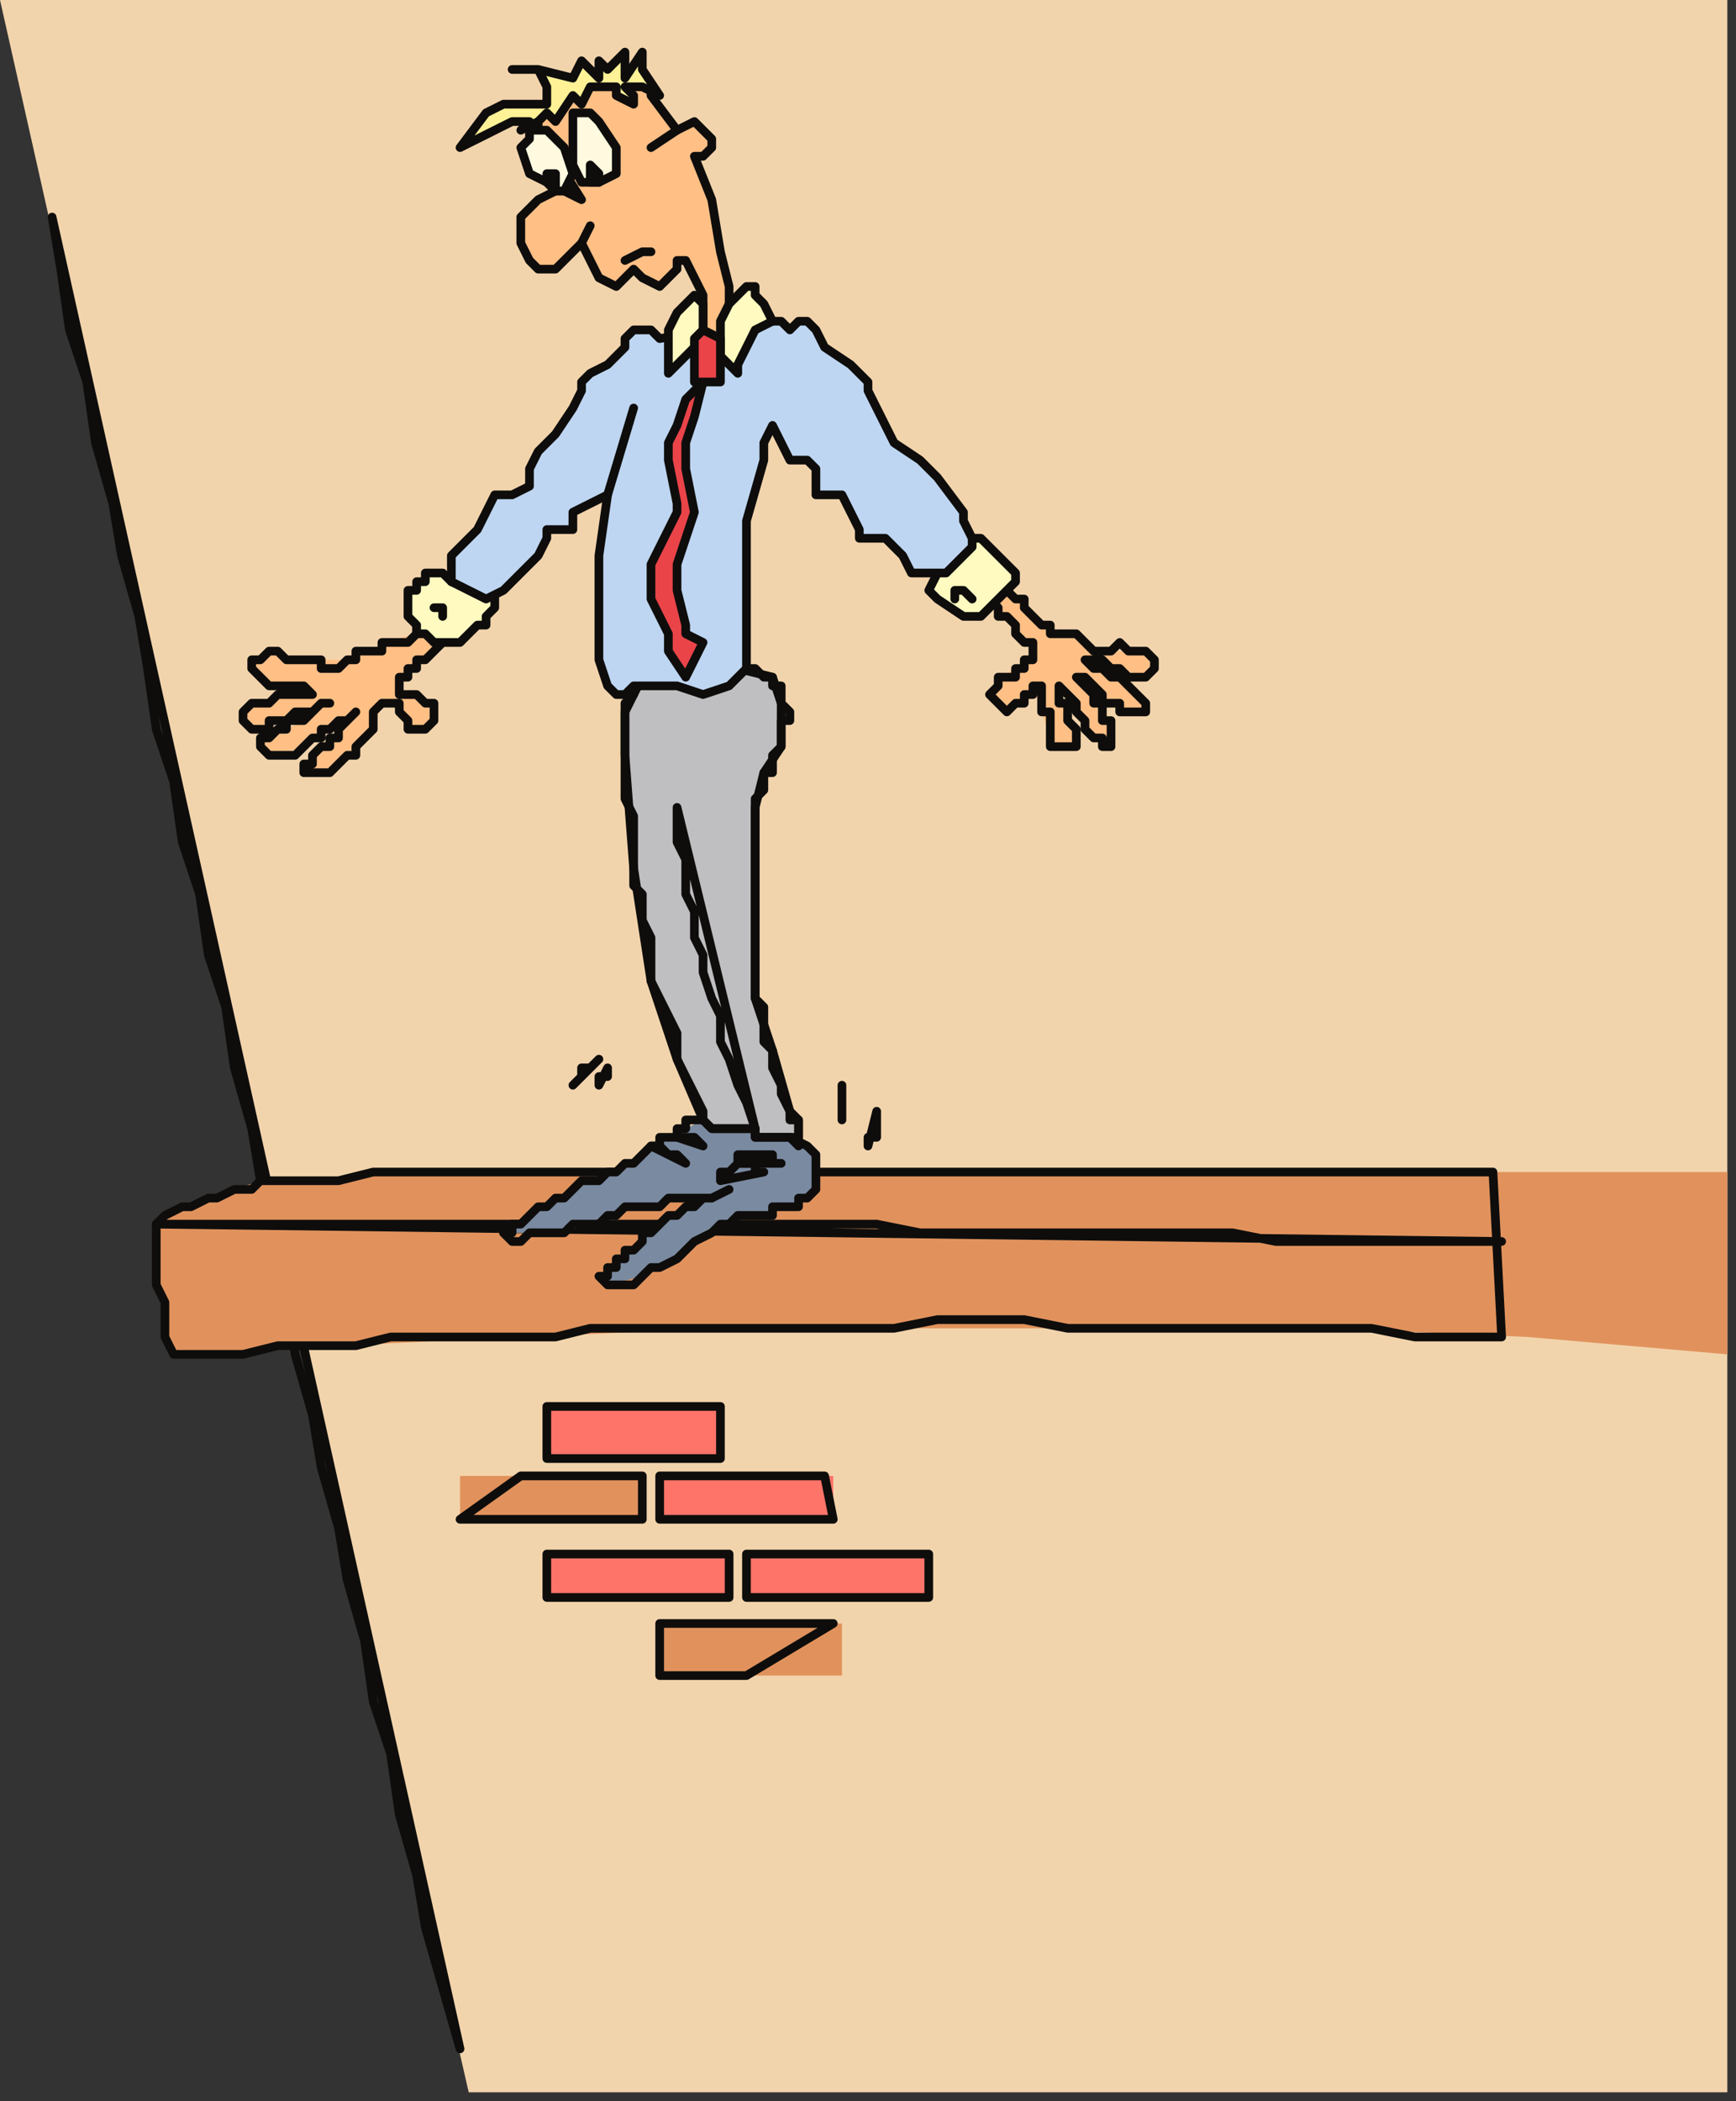<?xml version="1.0" encoding="UTF-8" standalone="no"?>
<svg
   xmlns:dc="http://purl.org/dc/elements/1.1/"
   xmlns:cc="http://creativecommons.org/ns#"
   xmlns:rdf="http://www.w3.org/1999/02/22-rdf-syntax-ns#"
   xmlns:svg="http://www.w3.org/2000/svg"
   xmlns="http://www.w3.org/2000/svg"
   xmlns:sodipodi="http://sodipodi.sourceforge.net/DTD/sodipodi-0.dtd"
   xmlns:inkscape="http://www.inkscape.org/namespaces/inkscape"
   version="1.0"
   width="52.917mm"
   height="64.029mm"
   id="svg141"
   sodipodi:docname="CMENO101.WMF">
  <rect width="100%" height="100%" fill="#333333" stroke="none"/>
  <sodipodi:namedview
     pagecolor="#ffffff"
     bordercolor="#666666"
     borderopacity="1"
     objecttolerance="10"
     gridtolerance="10"
     guidetolerance="10"
     inkscape:pageopacity="0"
     inkscape:pageshadow="2"
     inkscape:window-width="640"
     inkscape:window-height="480"
     id="namedview143" />
  <defs
     id="defs3">
    <pattern
       id="WMFhbasepattern"
       patternUnits="userSpaceOnUse"
       width="6"
       height="6"
       x="0"
       y="0" />
  </defs>
  <path
     style="fill:#f2d4ac;fill-rule:evenodd;fill-opacity:1;stroke:none;"
     d="  M 0,0   L 27,120   L 40,180   L 54,241   L 199,241   L 199,0   L 0,0  z "
     id="path5" />
  <path
     style="fill:none;stroke:#0e0d0c;stroke-width:1px;stroke-linecap:round;stroke-linejoin:round;stroke-miterlimit:4;stroke-dasharray:none;stroke-opacity:1;"
     d="  M 6,25   L 7,31   L 8,38   L 10,44   L 11,51   L 13,58   L 14,64   L 16,71   L 17,77   L 18,84   L 20,90   L 21,97   L 23,103   L 24,110   L 26,116   L 27,123   L 29,130   L 30,136   L 31,143   L 33,149   L 34,156   L 36,163   L 37,169   L 39,176   L 40,182   L 42,189   L 43,196   L 45,202   L 46,209   L 48,216   L 49,222   L 51,229   L 53,236   L 6,25  "
     id="path7" />
  <path
     style="fill:#e1925c;fill-rule:evenodd;fill-opacity:1;stroke:none;"
     d="  M 30,136   L 24,138   L 21,139   L 18,141   L 18,148   L 20,156   L 39,155   L 60,154   L 83,153   L 106,153   L 153,153   L 176,154   L 199,156   L 199,135   L 159,135   L 116,135   L 72,135   L 51,135   L 30,136  z "
     id="path9" />
  <path
     style="fill:none;stroke:#0e0d0c;stroke-width:1px;stroke-linecap:round;stroke-linejoin:round;stroke-miterlimit:4;stroke-dasharray:none;stroke-opacity:1;"
     d="  M 172,135   L 167,135   L 163,135   L 159,135   L 154,135   L 150,135   L 146,135   L 141,135   L 137,135   L 132,135   L 128,135   L 123,135   L 119,135   L 114,135   L 110,135   L 105,135   L 101,135   L 96,135   L 92,135   L 87,135   L 83,135   L 78,135   L 74,135   L 69,135   L 65,135   L 60,135   L 56,135   L 52,135   L 47,135   L 43,135   L 39,136   L 34,136   L 30,136   L 29,137   L 27,137   L 25,138   L 24,138   L 22,139   L 21,139   L 19,140   L 18,141   L 18,143   L 18,145   L 18,146   L 18,148   L 19,150   L 19,152   L 19,154   L 20,156   L 24,156   L 28,156   L 32,155   L 36,155   L 41,155   L 45,154   L 50,154   L 54,154   L 59,154   L 64,154   L 68,153   L 73,153   L 78,153   L 83,153   L 88,153   L 93,153   L 98,153   L 103,153   L 108,152   L 113,152   L 118,152   L 123,153   L 128,153   L 133,153   L 138,153   L 143,153   L 148,153   L 153,153   L 158,153   L 163,154   L 169,154   L 173,154   L 172,135  "
     id="path11" />
  <path
     style="fill:none;stroke:#0e0d0c;stroke-width:1px;stroke-linecap:round;stroke-linejoin:round;stroke-miterlimit:4;stroke-dasharray:none;stroke-opacity:1;"
     d="  M 173,143   L 168,143   L 162,143   L 157,143   L 152,143   L 147,143   L 142,142   L 137,142   L 132,142   L 127,142   L 121,142   L 116,142   L 111,142   L 106,142   L 101,141   L 96,141   L 92,141   L 87,141   L 82,141   L 77,141   L 72,141   L 67,141   L 63,141   L 58,141   L 53,141   L 49,141   L 44,141   L 40,141   L 35,141   L 31,141   L 26,141   L 22,141   L 18,141   L 173,143  "
     id="path13" />
  <path
     style="fill:#ff7469;fill-rule:evenodd;fill-opacity:1;stroke:none;"
     d="  M 63,162   L 83,162   L 83,168   L 63,168   L 63,162  z "
     id="path15" />
  <path
     style="fill:none;stroke:#0e0d0c;stroke-width:1px;stroke-linecap:round;stroke-linejoin:round;stroke-miterlimit:4;stroke-dasharray:none;stroke-opacity:1;"
     d="  M 63,162   L 64,162   L 65,162   L 66,162   L 68,162   L 69,162   L 70,162   L 71,162   L 73,162   L 74,162   L 75,162   L 77,162   L 78,162   L 79,162   L 80,162   L 82,162   L 83,162   L 83,163   L 83,163   L 83,164   L 83,165   L 83,165   L 83,166   L 83,167   L 83,168   L 82,168   L 80,168   L 79,168   L 78,168   L 77,168   L 75,168   L 74,168   L 73,168   L 71,168   L 70,168   L 69,168   L 68,168   L 66,168   L 65,168   L 64,168   L 63,168   L 63,167   L 63,166   L 63,165   L 63,165   L 63,164   L 63,163   L 63,163   L 63,162  "
     id="path17" />
  <path
     style="fill:#ff7469;fill-rule:evenodd;fill-opacity:1;stroke:none;"
     d="  M 63,179   L 84,179   L 84,184   L 63,184   L 63,179  z "
     id="path19" />
  <path
     style="fill:none;stroke:#0e0d0c;stroke-width:1px;stroke-linecap:round;stroke-linejoin:round;stroke-miterlimit:4;stroke-dasharray:none;stroke-opacity:1;"
     d="  M 63,179   L 65,179   L 66,179   L 67,179   L 69,179   L 70,179   L 71,179   L 72,179   L 74,179   L 75,179   L 76,179   L 78,179   L 79,179   L 80,179   L 81,179   L 83,179   L 84,179   L 84,179   L 84,180   L 84,181   L 84,181   L 84,182   L 84,183   L 84,183   L 84,184   L 83,184   L 81,184   L 80,184   L 79,184   L 78,184   L 76,184   L 75,184   L 74,184   L 72,184   L 71,184   L 70,184   L 69,184   L 67,184   L 66,184   L 65,184   L 63,184   L 63,183   L 63,183   L 63,182   L 63,181   L 63,181   L 63,180   L 63,179   L 63,179  "
     id="path21" />
  <path
     style="fill:#ff7469;fill-rule:evenodd;fill-opacity:1;stroke:none;"
     d="  M 86,179   L 107,179   L 107,184   L 86,184   L 86,179  z "
     id="path23" />
  <path
     style="fill:none;stroke:#0e0d0c;stroke-width:1px;stroke-linecap:round;stroke-linejoin:round;stroke-miterlimit:4;stroke-dasharray:none;stroke-opacity:1;"
     d="  M 86,179   L 88,179   L 89,179   L 90,179   L 91,179   L 93,179   L 94,179   L 95,179   L 97,179   L 98,179   L 99,179   L 100,179   L 102,179   L 103,179   L 104,179   L 105,179   L 107,179   L 107,179   L 107,180   L 107,181   L 107,181   L 107,182   L 107,183   L 107,183   L 107,184   L 105,184   L 104,184   L 103,184   L 102,184   L 100,184   L 99,184   L 98,184   L 97,184   L 95,184   L 94,184   L 93,184   L 91,184   L 90,184   L 89,184   L 88,184   L 86,184   L 86,183   L 86,183   L 86,182   L 86,181   L 86,181   L 86,180   L 86,179   L 86,179  "
     id="path25" />
  <path
     style="fill:#ff7469;fill-rule:evenodd;fill-opacity:1;stroke:none;"
     d="  M 76,170   L 96,170   L 96,175   L 76,175   L 76,170  z "
     id="path27" />
  <path
     style="fill:none;stroke:#0e0d0c;stroke-width:1px;stroke-linecap:round;stroke-linejoin:round;stroke-miterlimit:4;stroke-dasharray:none;stroke-opacity:1;"
     d="  M 96,175   L 95,175   L 94,175   L 92,175   L 91,175   L 90,175   L 89,175   L 87,175   L 86,175   L 85,175   L 84,175   L 82,175   L 81,175   L 80,175   L 78,175   L 77,175   L 76,175   L 76,175   L 76,174   L 76,173   L 76,173   L 76,172   L 76,171   L 76,171   L 76,170   L 78,170   L 81,170   L 83,170   L 85,170   L 88,170   L 90,170   L 93,170   L 95,170   L 96,175  "
     id="path29" />
  <path
     style="fill:#e1925c;fill-rule:evenodd;fill-opacity:1;stroke:none;"
     d="  M 53,170   L 74,170   L 74,175   L 53,175   L 53,170  z "
     id="path31" />
  <path
     style="fill:none;stroke:#0e0d0c;stroke-width:1px;stroke-linecap:round;stroke-linejoin:round;stroke-miterlimit:4;stroke-dasharray:none;stroke-opacity:1;"
     d="  M 60,170   L 61,170   L 63,170   L 65,170   L 67,170   L 69,170   L 70,170   L 72,170   L 74,170   L 74,171   L 74,171   L 74,172   L 74,173   L 74,173   L 74,174   L 74,175   L 74,175   L 72,175   L 71,175   L 70,175   L 69,175   L 67,175   L 66,175   L 65,175   L 64,175   L 62,175   L 61,175   L 60,175   L 58,175   L 57,175   L 56,175   L 55,175   L 53,175   L 60,170  "
     id="path33" />
  <path
     style="fill:#e1925c;fill-rule:evenodd;fill-opacity:1;stroke:none;"
     d="  M 86,193   L 97,193   L 97,187   L 96,187   L 76,187   L 76,193   L 86,193  z "
     id="path35" />
  <path
     style="fill:none;stroke:#0e0d0c;stroke-width:1px;stroke-linecap:round;stroke-linejoin:round;stroke-miterlimit:4;stroke-dasharray:none;stroke-opacity:1;"
     d="  M 96,187   L 95,187   L 93,187   L 92,187   L 91,187   L 90,187   L 89,187   L 87,187   L 86,187   L 85,187   L 84,187   L 82,187   L 81,187   L 80,187   L 79,187   L 77,187   L 76,187   L 76,188   L 76,189   L 76,190   L 76,190   L 76,191   L 76,192   L 76,192   L 76,193   L 78,193   L 79,193   L 80,193   L 81,193   L 83,193   L 84,193   L 85,193   L 86,193   L 96,187  "
     id="path37" />
  <path
     style="fill:#7a8aa0;fill-rule:evenodd;fill-opacity:1;stroke:none;"
     d="  M 93,132   L 90,130   L 87,130   L 81,129   L 79,130   L 78,130   L 78,131   L 76,131   L 76,132   L 75,132   L 74,133   L 74,133   L 72,134   L 68,136   L 65,138   L 61,140   L 58,142   L 61,142   L 65,142   L 70,140   L 74,139   L 78,138   L 82,138   L 78,140   L 74,142   L 72,145   L 70,147   L 70,148   L 70,148   L 74,147   L 79,144   L 84,141   L 86,140   L 88,140   L 90,139   L 93,138   L 94,137   L 94,135   L 94,133   L 93,132  z "
     id="path39" />
  <path
     style="fill:none;stroke:#0e0d0c;stroke-width:1px;stroke-linecap:round;stroke-linejoin:round;stroke-miterlimit:4;stroke-dasharray:none;stroke-opacity:1;"
     d="  M 93,132   L 91,131   L 90,130   L 88,130   L 87,130   L 85,129   L 84,129   L 82,129   L 81,129   L 80,129   L 80,129   L 79,129   L 79,130   L 79,130   L 78,130   L 78,130   L 78,131   L 78,131   L 77,131   L 77,131   L 76,131   L 76,131   L 76,132   L 76,132   L 75,132   L 75,132   L 74,133   L 74,133   L 74,133   L 73,134   L 73,134   L 73,134   L 72,134   L 71,135   L 70,135   L 69,136   L 68,136   L 67,136   L 66,137   L 66,137   L 65,138   L 64,138   L 63,139   L 62,139   L 61,140   L 60,141   L 59,141   L 59,142   L 58,142   L 59,143   L 59,143   L 60,143   L 61,142   L 62,142   L 63,142   L 64,142   L 65,142   L 66,141   L 67,141   L 69,141   L 70,140   L 71,140   L 72,139   L 73,139   L 74,139   L 75,139   L 76,139   L 77,138   L 78,138   L 79,138   L 80,138   L 81,138   L 82,138   L 81,138   L 80,139   L 79,139   L 78,140   L 77,140   L 76,141   L 75,142   L 74,142   L 74,143   L 73,144   L 72,144   L 72,145   L 71,145   L 71,146   L 70,146   L 70,147   L 69,147   L 70,148   L 70,148   L 70,148   L 71,148   L 72,148   L 73,148   L 74,147   L 75,146   L 76,146   L 78,145   L 79,144   L 80,143   L 82,142   L 83,141   L 84,141   L 85,140   L 86,140   L 87,140   L 88,140   L 88,140   L 89,140   L 89,139   L 90,139   L 90,139   L 91,139   L 91,139   L 92,139   L 92,138   L 93,138   L 93,138   L 93,138   L 94,137   L 94,137   L 94,136   L 94,135   L 94,135   L 94,134   L 94,134   L 94,133   L 94,133   L 93,132   L 93,132   L 93,132  "
     id="path41" />
  <path
     style="fill:none;stroke:#0e0d0c;stroke-width:1px;stroke-linecap:round;stroke-linejoin:round;stroke-miterlimit:4;stroke-dasharray:none;stroke-opacity:1;"
     d="  M 81,132   L 81,132   L 80,131   L 79,131   L 78,131   L 81,132  "
     id="path43" />
  <path
     style="fill:none;stroke:#0e0d0c;stroke-width:1px;stroke-linecap:round;stroke-linejoin:round;stroke-miterlimit:4;stroke-dasharray:none;stroke-opacity:1;"
     d="  M 79,134   L 79,134   L 78,133   L 78,133   L 78,133   L 77,133   L 77,133   L 76,132   L 75,132   L 79,134  "
     id="path45" />
  <path
     style="fill:none;stroke:#0e0d0c;stroke-width:1px;stroke-linecap:round;stroke-linejoin:round;stroke-miterlimit:4;stroke-dasharray:none;stroke-opacity:1;"
     d="  M 84,137   L 82,138   L 84,137  "
     id="path47" />
  <path
     style="fill:none;stroke:#0e0d0c;stroke-width:1px;stroke-linecap:round;stroke-linejoin:round;stroke-miterlimit:4;stroke-dasharray:none;stroke-opacity:1;"
     d="  M 88,135   L 87,135   L 87,134   L 86,134   L 85,134   L 85,134   L 84,135   L 83,135   L 83,136   L 88,135  "
     id="path49" />
  <path
     style="fill:none;stroke:#0e0d0c;stroke-width:1px;stroke-linecap:round;stroke-linejoin:round;stroke-miterlimit:4;stroke-dasharray:none;stroke-opacity:1;"
     d="  M 90,134   L 89,134   L 89,133   L 88,133   L 87,133   L 87,133   L 86,133   L 85,133   L 85,134   L 90,134  "
     id="path51" />
  <path
     style="fill:#bfbfc1;fill-rule:evenodd;fill-opacity:1;stroke:none;"
     d="  M 74,78   L 73,80   L 72,82   L 72,87   L 73,100   L 75,113   L 78,122   L 81,129   L 82,130   L 84,130   L 87,130   L 87,131   L 89,131   L 91,131   L 92,131   L 92,130   L 92,129   L 91,128   L 89,121   L 87,115   L 87,104   L 87,99   L 87,93   L 88,89   L 90,86   L 90,83   L 90,81   L 89,78   L 85,77   L 74,78  z "
     id="path53" />
  <path
     style="fill:none;stroke:#0e0d0c;stroke-width:1px;stroke-linecap:round;stroke-linejoin:round;stroke-miterlimit:4;stroke-dasharray:none;stroke-opacity:1;"
     d="  M 74,78   L 73,80   L 72,82   L 72,87   L 73,100   L 75,113   L 78,122   L 81,129   L 82,130   L 84,130   L 87,130   L 87,131   L 89,131   L 91,131   L 92,131   L 92,130   L 92,129   L 91,128   L 89,121   L 87,115   L 87,104   L 87,99   L 87,93   L 88,89   L 90,86   L 90,83   L 90,81   L 89,78   L 85,77   L 74,78  "
     id="path55" />
  <path
     style="fill:none;stroke:#0e0d0c;stroke-width:1px;stroke-linecap:round;stroke-linejoin:round;stroke-miterlimit:4;stroke-dasharray:none;stroke-opacity:1;"
     d="  M 87,130   L 87,130   L 87,131   L 88,131   L 89,131   L 90,131   L 91,131   L 92,132   L 92,131   L 92,130   L 92,129   L 91,129   L 91,128   L 90,126   L 90,125   L 89,123   L 89,121   L 88,120   L 88,118   L 88,116   L 87,115   L 87,113   L 87,112   L 87,111   L 87,109   L 87,108   L 87,107   L 87,105   L 87,104   L 87,103   L 87,101   L 87,100   L 87,99   L 87,97   L 87,96   L 87,95   L 87,93   L 87,92   L 88,91   L 88,90   L 88,89   L 89,89   L 89,88   L 89,87   L 90,86   L 90,85   L 90,85   L 90,84   L 90,83   L 91,83   L 91,82   L 90,81   L 90,81   L 90,80   L 90,79   L 89,79   L 89,78   L 88,78   L 87,77   L 86,77   L 85,77   L 84,77   L 82,77   L 81,77   L 80,77   L 78,77   L 77,77   L 75,78   L 74,78   L 73,79   L 73,80   L 72,81   L 72,82   L 72,83   L 72,85   L 72,86   L 72,87   L 72,89   L 72,90   L 72,92   L 73,94   L 73,95   L 73,97   L 73,99   L 73,100   L 73,102   L 74,103   L 74,105   L 74,106   L 75,108   L 75,110   L 75,111   L 75,113   L 76,115   L 77,117   L 78,119   L 78,122   L 79,124   L 80,126   L 81,128   L 81,129   L 82,130   L 82,130   L 83,130   L 84,130   L 87,130  "
     id="path57" />
  <path
     style="fill:none;stroke:#0e0d0c;stroke-width:1px;stroke-linecap:round;stroke-linejoin:round;stroke-miterlimit:4;stroke-dasharray:none;stroke-opacity:1;"
     d="  M 78,93   L 78,95   L 78,97   L 79,99   L 79,101   L 79,103   L 80,105   L 80,108   L 81,110   L 81,112   L 82,115   L 83,117   L 83,120   L 84,122   L 85,125   L 86,127   L 87,130   L 78,93  "
     id="path59" />
  <path
     style="fill:none;stroke:#0e0d0c;stroke-width:1px;stroke-linecap:round;stroke-linejoin:round;stroke-miterlimit:4;stroke-dasharray:none;stroke-opacity:1;"
     d="  M 69,122   L 68,123   L 67,123   L 67,124   L 66,125   L 69,122  "
     id="path61" />
  <path
     style="fill:none;stroke:#0e0d0c;stroke-width:1px;stroke-linecap:round;stroke-linejoin:round;stroke-miterlimit:4;stroke-dasharray:none;stroke-opacity:1;"
     d="  M 70,123   L 70,123   L 70,124   L 69,124   L 69,125   L 70,123  "
     id="path63" />
  <path
     style="fill:none;stroke:#0e0d0c;stroke-width:1px;stroke-linecap:round;stroke-linejoin:round;stroke-miterlimit:4;stroke-dasharray:none;stroke-opacity:1;"
     d="  M 97,125   L 97,125   L 97,126   L 97,126   L 97,127   L 97,127   L 97,128   L 97,128   L 97,129   L 97,125  "
     id="path65" />
  <path
     style="fill:none;stroke:#0e0d0c;stroke-width:1px;stroke-linecap:round;stroke-linejoin:round;stroke-miterlimit:4;stroke-dasharray:none;stroke-opacity:1;"
     d="  M 101,128   L 101,128   L 101,129   L 101,129   L 101,130   L 101,130   L 101,131   L 100,131   L 100,132   L 101,128  "
     id="path67" />
  <path
     style="fill:#ffbf85;fill-rule:evenodd;fill-opacity:1;stroke:none;"
     d="  M 115,67   L 118,70   L 121,73   L 122,73   L 124,73   L 125,74   L 126,75   L 131,75   L 132,75   L 133,76   L 133,77   L 132,78   L 129,77   L 125,76   L 127,77   L 128,78   L 130,79   L 131,80   L 132,81   L 132,82   L 131,82   L 129,82   L 127,80   L 124,78   L 128,83   L 128,85   L 128,86   L 127,85   L 126,85   L 124,81   L 122,79   L 124,85   L 124,86   L 123,86   L 122,86   L 121,85   L 120,82   L 119,79   L 118,80   L 117,81   L 116,82   L 115,81   L 114,80   L 115,78   L 117,77   L 119,75   L 114,69   L 115,67  z "
     id="path69" />
  <path
     style="fill:none;stroke:#0e0d0c;stroke-width:1px;stroke-linecap:round;stroke-linejoin:round;stroke-miterlimit:4;stroke-dasharray:none;stroke-opacity:1;"
     d="  M 115,67   L 116,68   L 117,69   L 118,69   L 118,70   L 119,71   L 120,72   L 121,72   L 121,73   L 122,73   L 122,73   L 123,73   L 124,73   L 124,73   L 125,74   L 125,74   L 126,75   L 126,75   L 127,75   L 128,75   L 129,74   L 129,74   L 130,75   L 131,75   L 131,75   L 132,75   L 132,75   L 133,76   L 133,76   L 133,77   L 133,77   L 132,78   L 132,78   L 131,78   L 130,78   L 129,77   L 129,77   L 128,77   L 127,76   L 126,76   L 125,76   L 126,77   L 127,77   L 128,78   L 128,78   L 129,78   L 130,79   L 130,79   L 131,80   L 131,80   L 132,81   L 132,81   L 132,82   L 131,82   L 131,82   L 130,82   L 129,82   L 129,81   L 128,81   L 127,81   L 127,80   L 126,79   L 126,79   L 125,78   L 124,78   L 125,79   L 125,79   L 126,80   L 126,81   L 127,81   L 127,82   L 127,83   L 128,83   L 128,84   L 128,85   L 128,85   L 128,86   L 127,86   L 127,85   L 126,85   L 126,85   L 125,84   L 125,83   L 124,82   L 124,81   L 124,81   L 123,80   L 123,80   L 122,79   L 122,80   L 122,81   L 123,81   L 123,82   L 123,83   L 123,83   L 124,84   L 124,85   L 124,85   L 124,86   L 123,86   L 123,86   L 122,86   L 122,86   L 121,86   L 121,85   L 121,84   L 121,83   L 121,82   L 120,82   L 120,81   L 120,80   L 120,79   L 119,79   L 119,80   L 118,80   L 118,81   L 117,81   L 116,82   L 116,82   L 115,81   L 115,81   L 114,80   L 114,80   L 115,79   L 115,78   L 116,78   L 116,78   L 117,78   L 117,77   L 118,77   L 118,76   L 119,76   L 119,75   L 119,74   L 118,74   L 117,73   L 117,72   L 116,71   L 115,71   L 115,70   L 114,69   L 114,69   L 115,68   L 115,68   L 115,67  "
     id="path71" />
  <path
     style="fill:#ffbf85;fill-rule:evenodd;fill-opacity:1;stroke:none;"
     d="  M 51,74   L 47,77   L 46,79   L 46,80   L 48,80   L 49,81   L 50,81   L 50,83   L 49,84   L 47,84   L 46,82   L 45,81   L 44,81   L 44,81   L 43,84   L 41,87   L 37,89   L 36,89   L 35,89   L 35,88   L 36,87   L 38,85   L 41,82   L 35,86   L 32,87   L 31,87   L 31,87   L 30,86   L 31,85   L 33,84   L 35,83   L 38,81   L 34,82   L 32,83   L 30,84   L 28,83   L 28,82   L 28,82   L 33,80   L 36,80   L 32,79   L 30,78   L 29,77   L 29,76   L 30,76   L 31,75   L 33,76   L 36,76   L 40,76   L 42,75   L 43,75   L 44,74   L 48,73   L 48,72   L 51,74  z "
     id="path73" />
  <path
     style="fill:none;stroke:#0e0d0c;stroke-width:1px;stroke-linecap:round;stroke-linejoin:round;stroke-miterlimit:4;stroke-dasharray:none;stroke-opacity:1;"
     d="  M 51,74   L 51,74   L 50,75   L 50,75   L 49,76   L 49,76   L 48,76   L 48,77   L 47,77   L 47,78   L 46,78   L 46,78   L 46,79   L 46,79   L 46,79   L 46,79   L 46,80   L 47,80   L 47,80   L 48,80   L 48,80   L 49,81   L 49,81   L 50,81   L 50,81   L 50,82   L 50,82   L 50,83   L 50,83   L 49,84   L 49,84   L 48,84   L 47,84   L 47,83   L 47,83   L 47,83   L 46,82   L 46,82   L 46,82   L 46,81   L 45,81   L 45,81   L 44,81   L 44,81   L 44,81   L 43,82   L 43,83   L 43,83   L 43,84   L 42,85   L 42,85   L 41,86   L 41,87   L 40,87   L 40,87   L 39,88   L 39,88   L 38,89   L 38,89   L 37,89   L 37,89   L 36,89   L 36,89   L 36,89   L 35,89   L 35,89   L 35,88   L 36,88   L 36,87   L 36,87   L 37,86   L 38,86   L 38,85   L 39,85   L 39,84   L 40,83   L 41,82   L 40,83   L 39,83   L 39,83   L 38,84   L 37,84   L 37,85   L 36,85   L 35,86   L 35,86   L 34,87   L 33,87   L 32,87   L 32,87   L 31,87   L 31,87   L 31,87   L 30,86   L 30,86   L 30,85   L 31,85   L 31,85   L 32,84   L 32,84   L 33,84   L 33,83   L 34,83   L 34,83   L 35,83   L 36,82   L 36,82   L 37,81   L 38,81   L 38,81   L 37,81   L 37,81   L 36,82   L 36,82   L 35,82   L 35,82   L 34,82   L 34,82   L 33,83   L 33,83   L 32,83   L 31,83   L 31,84   L 30,84   L 30,84   L 29,84   L 29,84   L 28,83   L 28,83   L 28,83   L 28,82   L 28,82   L 28,82   L 29,81   L 29,81   L 30,81   L 30,81   L 31,81   L 31,81   L 32,80   L 33,80   L 33,80   L 34,80   L 35,80   L 36,80   L 35,79   L 35,79   L 34,79   L 34,79   L 33,79   L 33,79   L 32,79   L 32,79   L 31,79   L 30,78   L 30,78   L 29,77   L 29,77   L 29,76   L 29,76   L 30,76   L 30,76   L 31,75   L 32,75   L 33,76   L 33,76   L 34,76   L 34,76   L 34,76   L 35,76   L 35,76   L 36,76   L 36,76   L 37,76   L 37,77   L 38,77   L 38,77   L 39,77   L 39,77   L 40,76   L 40,76   L 41,76   L 41,76   L 41,75   L 42,75   L 42,75   L 43,75   L 44,75   L 44,74   L 45,74   L 46,74   L 47,74   L 48,73   L 48,73   L 48,73   L 48,72   L 48,72   L 49,72   L 50,73   L 50,73   L 51,74  "
     id="path75" />
  <path
     style="fill:#fffabf;fill-rule:evenodd;fill-opacity:1;stroke:none;"
     d="  M 53,74   L 52,74   L 51,74   L 49,73   L 48,72   L 47,70   L 47,69   L 48,68   L 49,67   L 49,66   L 50,66   L 51,66   L 52,67   L 57,68   L 57,70   L 53,74  z "
     id="path77" />
  <path
     style="fill:none;stroke:#0e0d0c;stroke-width:1px;stroke-linecap:round;stroke-linejoin:round;stroke-miterlimit:4;stroke-dasharray:none;stroke-opacity:1;"
     d="  M 53,74   L 52,74   L 52,74   L 51,74   L 51,74   L 50,74   L 50,74   L 50,74   L 49,73   L 48,73   L 48,72   L 47,71   L 47,70   L 47,69   L 47,69   L 47,68   L 48,68   L 48,68   L 48,67   L 49,67   L 49,67   L 49,67   L 49,66   L 50,66   L 50,66   L 51,66   L 51,66   L 51,66   L 52,67   L 53,67   L 53,67   L 54,67   L 54,67   L 55,68   L 55,68   L 56,68   L 57,68   L 57,69   L 57,69   L 57,69   L 57,70   L 57,70   L 56,71   L 56,72   L 55,72   L 54,73   L 54,73   L 53,74   L 53,74  "
     id="path79" />
  <path
     style="fill:none;stroke:#0e0d0c;stroke-width:1px;stroke-linecap:round;stroke-linejoin:round;stroke-miterlimit:4;stroke-dasharray:none;stroke-opacity:1;"
     d="  M 50,70   L 51,70   L 51,70   L 51,71  "
     id="path81" />
  <path
     style="fill:#fffabf;fill-rule:evenodd;fill-opacity:1;stroke:none;"
     d="  M 107,68   L 108,66   L 109,64   L 112,62   L 113,62   L 117,66   L 117,67   L 117,67   L 113,71   L 111,71   L 108,69   L 107,68   L 107,68  z "
     id="path83" />
  <path
     style="fill:none;stroke:#0e0d0c;stroke-width:1px;stroke-linecap:round;stroke-linejoin:round;stroke-miterlimit:4;stroke-dasharray:none;stroke-opacity:1;"
     d="  M 107,68   L 108,66   L 109,64   L 112,62   L 113,62   L 117,66   L 117,67   L 117,67   L 113,71   L 111,71   L 108,69   L 107,68   L 107,68  "
     id="path85" />
  <path
     style="fill:none;stroke:#0e0d0c;stroke-width:1px;stroke-linecap:round;stroke-linejoin:round;stroke-miterlimit:4;stroke-dasharray:none;stroke-opacity:1;"
     d="  M 110,69   L 110,68   L 111,68   L 112,69  "
     id="path87" />
  <path
     style="fill:#bed6f1;fill-rule:evenodd;fill-opacity:1;stroke:none;"
     d="  M 56,69   L 58,68   L 62,64   L 63,62   L 63,62   L 63,61   L 64,61   L 65,61   L 66,61   L 66,60   L 66,59   L 68,58   L 70,57   L 69,64   L 69,73   L 69,76   L 70,79   L 71,80   L 72,80   L 73,79   L 74,79   L 78,79   L 81,80   L 84,79   L 86,77   L 86,74   L 86,67   L 86,60   L 88,53   L 88,51   L 89,49   L 90,51   L 91,53   L 92,53   L 93,53   L 94,54   L 94,55   L 94,57   L 95,57   L 96,57   L 97,57   L 98,59   L 99,61   L 99,62   L 101,62   L 102,62   L 104,64   L 105,66   L 107,66   L 109,66   L 110,65   L 112,63   L 112,62   L 111,60   L 111,59   L 108,55   L 106,53   L 103,51   L 102,49   L 101,47   L 100,45   L 100,44   L 98,42   L 95,40   L 94,38   L 93,37   L 92,37   L 91,38   L 90,37   L 88,37   L 82,38   L 76,39   L 75,38   L 74,38   L 73,38   L 72,39   L 72,40   L 72,40   L 70,42   L 68,43   L 67,44   L 67,45   L 66,47   L 64,50   L 62,52   L 61,54   L 61,56   L 59,57   L 57,57   L 56,59   L 55,61   L 53,63   L 52,64   L 52,66   L 52,67   L 54,68   L 56,69  z "
     id="path89" />
  <path
     style="fill:none;stroke:#0e0d0c;stroke-width:1px;stroke-linecap:round;stroke-linejoin:round;stroke-miterlimit:4;stroke-dasharray:none;stroke-opacity:1;"
     d="  M 56,69   L 58,68   L 62,64   L 63,62   L 63,62   L 63,61   L 64,61   L 65,61   L 66,61   L 66,60   L 66,59   L 68,58   L 70,57   L 69,64   L 69,73   L 69,76   L 70,79   L 71,80   L 72,80   L 73,79   L 74,79   L 78,79   L 81,80   L 84,79   L 86,77   L 86,74   L 86,67   L 86,60   L 88,53   L 88,51   L 89,49   L 90,51   L 91,53   L 92,53   L 93,53   L 94,54   L 94,55   L 94,57   L 95,57   L 96,57   L 97,57   L 98,59   L 99,61   L 99,62   L 101,62   L 102,62   L 104,64   L 105,66   L 107,66   L 109,66   L 110,65   L 112,63   L 112,62   L 111,60   L 111,59   L 108,55   L 106,53   L 103,51   L 102,49   L 101,47   L 100,45   L 100,44   L 98,42   L 95,40   L 94,38   L 93,37   L 92,37   L 91,38   L 90,37   L 88,37   L 82,38   L 76,39   L 75,38   L 74,38   L 73,38   L 72,39   L 72,40   L 72,40   L 70,42   L 68,43   L 67,44   L 67,45   L 66,47   L 64,50   L 62,52   L 61,54   L 61,56   L 59,57   L 57,57   L 56,59   L 55,61   L 53,63   L 52,64   L 52,66   L 52,67   L 54,68   L 56,69  "
     id="path91" />
  <path
     style="fill:#ea4449;fill-rule:evenodd;fill-opacity:1;stroke:none;"
     d="  M 81,44   L 79,46   L 78,49   L 77,51   L 77,53   L 78,58   L 78,59   L 77,61   L 75,65   L 75,67   L 75,69   L 77,73   L 77,75   L 79,78   L 81,74   L 79,73   L 79,72   L 78,68   L 78,65   L 80,59   L 79,54   L 79,51   L 80,48   L 81,44   L 81,44  z "
     id="path93" />
  <path
     style="fill:none;stroke:#0e0d0c;stroke-width:1px;stroke-linecap:round;stroke-linejoin:round;stroke-miterlimit:4;stroke-dasharray:none;stroke-opacity:1;"
     d="  M 81,44   L 79,46   L 78,49   L 77,51   L 77,53   L 78,58   L 78,59   L 77,61   L 75,65   L 75,67   L 75,69   L 77,73   L 77,75   L 79,78   L 81,74   L 79,73   L 79,72   L 78,68   L 78,65   L 80,59   L 79,54   L 79,51   L 80,48   L 81,44   L 81,44  "
     id="path95" />
  <path
     style="fill:#ffbf85;fill-rule:evenodd;fill-opacity:1;stroke:none;"
     d="  M 81,38   L 81,34   L 80,32   L 79,30   L 78,30   L 78,31   L 77,32   L 76,33   L 74,32   L 73,31   L 71,33   L 69,32   L 69,32   L 68,30   L 67,28   L 66,29   L 64,31   L 62,31   L 61,30   L 60,28   L 60,27   L 60,25   L 61,24   L 62,23   L 64,22   L 65,22   L 67,23   L 62,15   L 62,14   L 62,13   L 65,11   L 69,9   L 71,9   L 73,9   L 75,10   L 75,11   L 78,15   L 80,14   L 81,15   L 82,16   L 82,17   L 81,18   L 80,18   L 82,23   L 83,29   L 84,33   L 84,36   L 83,40   L 80,40   L 81,38  z "
     id="path97" />
  <path
     style="fill:none;stroke:#0e0d0c;stroke-width:1px;stroke-linecap:round;stroke-linejoin:round;stroke-miterlimit:4;stroke-dasharray:none;stroke-opacity:1;"
     d="  M 81,38   L 81,34   L 80,32   L 79,30   L 78,30   L 78,31   L 77,32   L 76,33   L 74,32   L 73,31   L 71,33   L 69,32   L 69,32   L 68,30   L 67,28   L 66,29   L 64,31   L 62,31   L 61,30   L 60,28   L 60,27   L 60,25   L 61,24   L 62,23   L 64,22   L 65,22   L 67,23   L 62,15   L 62,14   L 62,13   L 65,11   L 69,9   L 71,9   L 73,9   L 75,10   L 75,11   L 78,15   L 80,14   L 81,15   L 82,16   L 82,17   L 81,18   L 80,18   L 82,23   L 83,29   L 84,33   L 84,36   L 83,40   L 80,40   L 81,38  "
     id="path99" />
  <path
     style="fill:#fffadf;fill-rule:evenodd;fill-opacity:1;stroke:none;"
     d="  M 61,15   L 62,15   L 63,15   L 65,17   L 66,20   L 65,22   L 64,22   L 63,21   L 61,20   L 60,17   L 61,16   L 61,15  z "
     id="path101" />
  <path
     style="fill:none;stroke:#0e0d0c;stroke-width:1px;stroke-linecap:round;stroke-linejoin:round;stroke-miterlimit:4;stroke-dasharray:none;stroke-opacity:1;"
     d="  M 61,15   L 62,15   L 63,15   L 65,17   L 66,20   L 65,22   L 64,22   L 63,21   L 61,20   L 60,17   L 61,16   L 61,15  "
     id="path103" />
  <path
     style="fill:#0e0d0d;fill-rule:evenodd;fill-opacity:1;stroke:none;"
     d="  M 63,20   L 64,20   L 64,20   L 64,22   L 63,21   L 63,20  z "
     id="path105" />
  <path
     style="fill:none;stroke:#0e0d0c;stroke-width:1px;stroke-linecap:round;stroke-linejoin:round;stroke-miterlimit:4;stroke-dasharray:none;stroke-opacity:1;"
     d="  M 63,20   L 64,20   L 64,20   L 64,22   L 63,21   L 63,20  "
     id="path107" />
  <path
     style="fill:#fffadf;fill-rule:evenodd;fill-opacity:1;stroke:none;"
     d="  M 67,13   L 68,13   L 69,14   L 71,17   L 71,20   L 69,21   L 67,21   L 66,19   L 66,18   L 66,15   L 66,13   L 67,13  z "
     id="path109" />
  <path
     style="fill:none;stroke:#0e0d0c;stroke-width:1px;stroke-linecap:round;stroke-linejoin:round;stroke-miterlimit:4;stroke-dasharray:none;stroke-opacity:1;"
     d="  M 67,13   L 68,13   L 69,14   L 71,17   L 71,20   L 69,21   L 67,21   L 66,19   L 66,18   L 66,15   L 66,13   L 67,13  "
     id="path111" />
  <path
     style="fill:#fffabf;fill-rule:evenodd;fill-opacity:1;stroke:none;"
     d="  M 77,43   L 77,40   L 77,38   L 78,36   L 79,35   L 80,34   L 81,35   L 81,36   L 81,38   L 80,40   L 77,43  z "
     id="path113" />
  <path
     style="fill:none;stroke:#0e0d0c;stroke-width:1px;stroke-linecap:round;stroke-linejoin:round;stroke-miterlimit:4;stroke-dasharray:none;stroke-opacity:1;"
     d="  M 77,43   L 77,40   L 77,38   L 78,36   L 79,35   L 80,34   L 81,35   L 81,36   L 81,38   L 80,40   L 77,43  "
     id="path115" />
  <path
     style="fill:#fffabf;fill-rule:evenodd;fill-opacity:1;stroke:none;"
     d="  M 83,38   L 83,37   L 84,35   L 85,34   L 86,33   L 87,33   L 87,34   L 88,35   L 89,37   L 87,38   L 86,40   L 85,42   L 85,43   L 83,41   L 83,38  z "
     id="path117" />
  <path
     style="fill:none;stroke:#0e0d0c;stroke-width:1px;stroke-linecap:round;stroke-linejoin:round;stroke-miterlimit:4;stroke-dasharray:none;stroke-opacity:1;"
     d="  M 83,38   L 83,37   L 84,35   L 85,34   L 86,33   L 87,33   L 87,34   L 88,35   L 89,37   L 87,38   L 86,40   L 85,42   L 85,43   L 83,41   L 83,38  "
     id="path119" />
  <path
     style="fill:#ea4449;fill-rule:evenodd;fill-opacity:1;stroke:none;"
     d="  M 81,38   L 83,39   L 83,41   L 83,44   L 81,44   L 80,44   L 80,41   L 80,39   L 81,38  z "
     id="path121" />
  <path
     style="fill:none;stroke:#0e0d0c;stroke-width:1px;stroke-linecap:round;stroke-linejoin:round;stroke-miterlimit:4;stroke-dasharray:none;stroke-opacity:1;"
     d="  M 81,38   L 83,39   L 83,41   L 83,44   L 81,44   L 80,44   L 80,41   L 80,39   L 81,38  "
     id="path123" />
  <path
     style="fill:none;stroke:#0e0d0c;stroke-width:1px;stroke-linecap:round;stroke-linejoin:round;stroke-miterlimit:4;stroke-dasharray:none;stroke-opacity:1;"
     d="  M 67,28   L 68,26  "
     id="path125" />
  <path
     style="fill:none;stroke:#0e0d0c;stroke-width:1px;stroke-linecap:round;stroke-linejoin:round;stroke-miterlimit:4;stroke-dasharray:none;stroke-opacity:1;"
     d="  M 72,30   L 74,29   L 75,29  "
     id="path127" />
  <path
     style="fill:none;stroke:#0e0d0c;stroke-width:1px;stroke-linecap:round;stroke-linejoin:round;stroke-miterlimit:4;stroke-dasharray:none;stroke-opacity:1;"
     d="  M 78,15   L 75,17  "
     id="path129" />
  <path
     style="fill:#fff296;fill-rule:evenodd;fill-opacity:1;stroke:none;"
     d="  M 53,17   L 57,15   L 59,14   L 61,14   L 60,15   L 62,14   L 63,13   L 64,14   L 66,11   L 67,12   L 67,12   L 68,10   L 70,10   L 71,10   L 71,11   L 73,12   L 73,11   L 72,10   L 74,10   L 76,11   L 74,8   L 74,6   L 72,9   L 72,6   L 70,8   L 69,7   L 69,9   L 67,7   L 66,9   L 62,8   L 61,8   L 59,8   L 62,8   L 63,10   L 63,12   L 59,12   L 58,12   L 56,13   L 53,17  z "
     id="path131" />
  <path
     style="fill:none;stroke:#0e0d0c;stroke-width:1px;stroke-linecap:round;stroke-linejoin:round;stroke-miterlimit:4;stroke-dasharray:none;stroke-opacity:1;"
     d="  M 53,17   L 57,15   L 59,14   L 61,14   L 60,15   L 62,14   L 63,13   L 64,14   L 66,11   L 67,12   L 67,12   L 68,10   L 70,10   L 71,10   L 71,11   L 73,12   L 73,11   L 72,10   L 74,10   L 76,11   L 74,8   L 74,6   L 72,9   L 72,6   L 70,8   L 69,7   L 69,9   L 67,7   L 66,9   L 62,8   L 61,8   L 59,8   L 62,8   L 63,10   L 63,12   L 59,12   L 58,12   L 56,13   L 53,17  "
     id="path133" />
  <path
     style="fill:none;stroke:#0e0d0c;stroke-width:1px;stroke-linecap:round;stroke-linejoin:round;stroke-miterlimit:4;stroke-dasharray:none;stroke-opacity:1;"
     d="  M 70,57   L 73,47  "
     id="path135" />
  <path
     style="fill:#0e0d0d;fill-rule:evenodd;fill-opacity:1;stroke:none;"
     d="  M 68,19   L 68,19   L 69,20   L 69,21   L 68,21   L 68,19  z "
     id="path137" />
  <path
     style="fill:none;stroke:#0e0d0c;stroke-width:1px;stroke-linecap:round;stroke-linejoin:round;stroke-miterlimit:4;stroke-dasharray:none;stroke-opacity:1;"
     d="  M 68,19   L 68,19   L 69,20   L 69,21   L 68,21   L 68,19  "
     id="path139" />
</svg>
